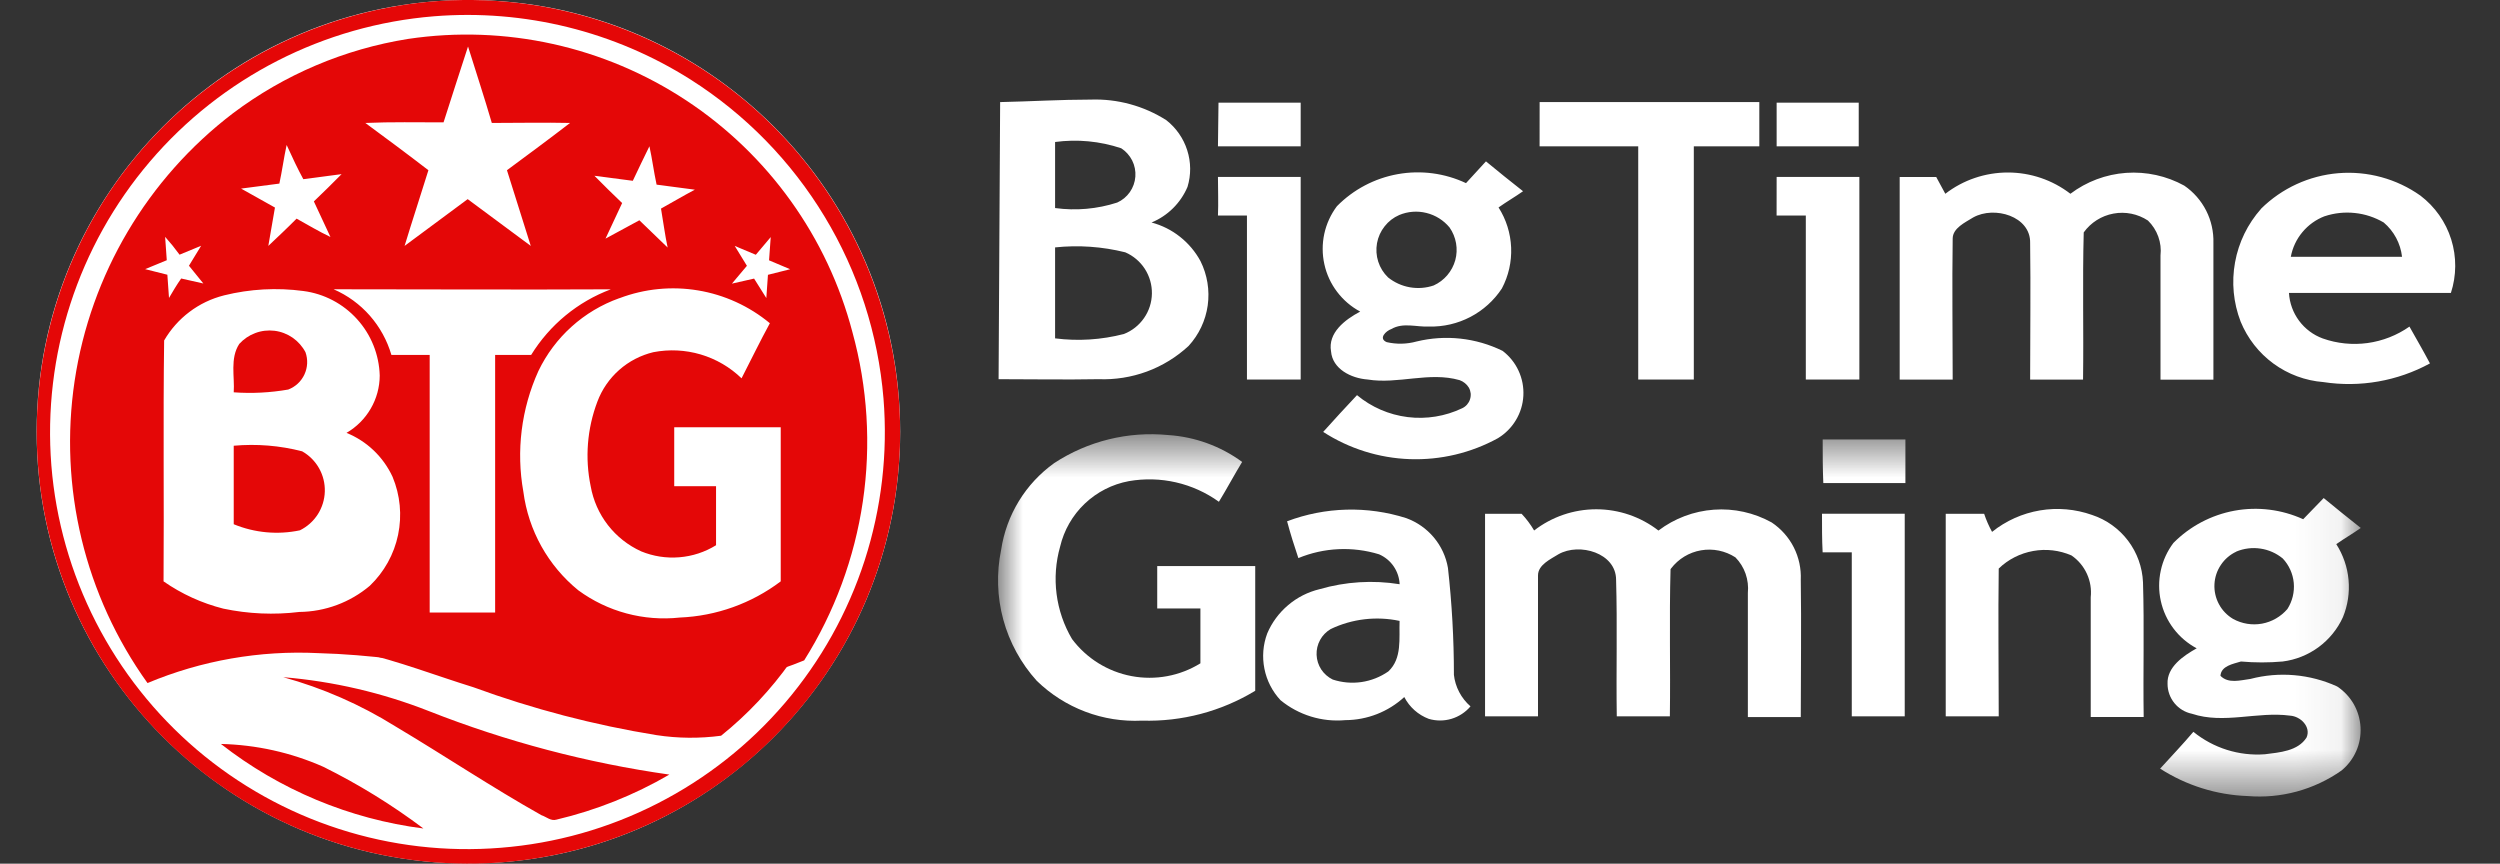 <svg width="55" height="19" viewBox="0 0 55 19" fill="none" xmlns="http://www.w3.org/2000/svg">
<rect x="0" y="0" width="55" height="19" fill="#333333" stroke="none"/>
<path d="M10.305 18.998C15.551 18.998 19.804 14.745 19.804 9.499C19.804 4.253 15.551 0 10.305 0C5.059 0 0.806 4.253 0.806 9.499C0.806 14.745 5.059 18.998 10.305 18.998Z" fill="white"/>
<path d="M9.478 0.035C11.99 -0.181 14.485 0.608 16.415 2.231C18.344 3.853 19.551 6.175 19.768 8.687C19.9 10.214 19.661 11.751 19.07 13.166C18.479 14.58 17.555 15.831 16.376 16.811C14.712 18.19 12.628 18.962 10.468 18.999C8.307 19.035 6.198 18.336 4.488 17.014C3.501 16.249 2.675 15.297 2.056 14.212C1.437 13.128 1.038 11.932 0.882 10.693C0.726 9.454 0.815 8.197 1.145 6.992C1.474 5.788 2.038 4.66 2.804 3.674C3.608 2.642 4.615 1.787 5.763 1.161C6.911 0.535 8.176 0.152 9.478 0.035ZM9.551 0.358C7.125 0.554 4.875 1.704 3.296 3.557C1.717 5.41 0.938 7.814 1.13 10.241C1.227 11.442 1.56 12.613 2.109 13.685C2.658 14.758 3.413 15.712 4.331 16.494C5.249 17.274 6.312 17.867 7.459 18.237C8.606 18.608 9.815 18.748 11.016 18.651C12.219 18.556 13.39 18.226 14.464 17.677C15.539 17.129 16.494 16.375 17.276 15.457C18.058 14.539 18.652 13.476 19.023 12.328C19.393 11.18 19.534 9.971 19.437 8.769C19.32 7.352 18.877 5.981 18.141 4.765C17.406 3.548 16.399 2.517 15.199 1.754C13.518 0.688 11.536 0.199 9.551 0.358Z" fill="#E40707"/>
<path d="M8.98 0.856C11.117 0.538 13.297 1.021 15.1 2.211C16.904 3.402 18.205 5.216 18.753 7.306C19.087 8.518 19.166 9.786 18.983 11.029C18.8 12.272 18.36 13.464 17.692 14.528C16.429 15.047 15.061 15.257 13.701 15.14C11.456 15.03 9.26 14.43 7.003 14.369C5.716 14.305 4.433 14.53 3.245 15.027C1.866 13.104 1.291 10.719 1.642 8.379C1.993 6.039 3.242 3.928 5.124 2.493C6.256 1.641 7.58 1.079 8.98 0.856ZM10.295 1.028C10.112 1.579 9.941 2.13 9.758 2.692C9.184 2.692 8.611 2.68 8.037 2.705C8.501 3.047 8.964 3.39 9.425 3.745C9.254 4.296 9.072 4.847 8.901 5.41L10.289 4.381L11.677 5.41C11.506 4.859 11.324 4.296 11.153 3.745C11.617 3.402 12.08 3.06 12.541 2.705C11.967 2.692 11.394 2.705 10.82 2.705C10.652 2.129 10.469 1.578 10.298 1.027L10.295 1.028ZM6.305 3.194C6.244 3.475 6.207 3.757 6.146 4.039L5.304 4.149L6.049 4.566C6 4.847 5.951 5.141 5.903 5.41C6.11 5.214 6.318 5.019 6.525 4.81C6.769 4.945 7.013 5.092 7.27 5.214C7.148 4.957 7.026 4.688 6.905 4.431C7.112 4.235 7.32 4.027 7.515 3.831L6.673 3.942C6.552 3.72 6.43 3.463 6.308 3.193L6.305 3.194ZM13.918 3.977L13.077 3.867C13.284 4.075 13.479 4.271 13.687 4.467C13.565 4.724 13.443 4.993 13.321 5.25L14.066 4.846C14.274 5.042 14.481 5.25 14.688 5.446C14.628 5.165 14.591 4.871 14.542 4.589C14.786 4.455 15.03 4.308 15.287 4.173L14.445 4.062C14.384 3.781 14.347 3.487 14.287 3.218C14.166 3.463 14.044 3.72 13.922 3.977L13.918 3.977ZM3.633 5.214L3.669 5.725L3.193 5.921L3.682 6.044L3.718 6.555C3.804 6.409 3.889 6.263 3.986 6.127L4.474 6.237L4.157 5.846L4.425 5.407L3.95 5.603C3.852 5.468 3.747 5.338 3.635 5.213L3.633 5.214ZM16.628 5.605L16.164 5.41L16.432 5.848C16.322 5.982 16.213 6.105 16.102 6.24L16.59 6.129L16.859 6.557L16.895 6.046L17.383 5.923L16.919 5.727L16.956 5.216L16.628 5.605ZM4.926 6.499C4.652 6.568 4.394 6.691 4.168 6.862C3.942 7.032 3.753 7.246 3.611 7.49C3.587 9.253 3.611 11.015 3.598 12.79C3.997 13.068 4.442 13.271 4.913 13.39C5.463 13.506 6.028 13.531 6.585 13.463C7.153 13.457 7.701 13.254 8.135 12.888C8.451 12.586 8.669 12.195 8.758 11.766C8.847 11.338 8.805 10.893 8.636 10.489C8.432 10.05 8.071 9.705 7.623 9.523C7.844 9.395 8.028 9.211 8.156 8.99C8.285 8.769 8.353 8.518 8.354 8.262C8.341 7.803 8.165 7.363 7.856 7.022C7.548 6.681 7.129 6.461 6.673 6.402C6.091 6.324 5.499 6.357 4.929 6.498L4.926 6.499ZM7.341 6.365C7.646 6.497 7.918 6.696 8.137 6.945C8.356 7.195 8.518 7.49 8.611 7.809H9.453V13.476H10.893V7.809H11.685C12.094 7.146 12.71 6.638 13.439 6.365C11.409 6.376 9.371 6.364 7.345 6.364L7.341 6.365ZM13.625 6.56C12.843 6.839 12.203 7.415 11.844 8.164C11.468 8.995 11.353 9.921 11.514 10.819C11.625 11.669 12.057 12.445 12.722 12.986C13.365 13.458 14.162 13.672 14.955 13.586C15.759 13.553 16.534 13.275 17.176 12.79V9.4H14.833V10.697H15.753V11.995C15.509 12.146 15.232 12.237 14.946 12.26C14.659 12.284 14.372 12.239 14.106 12.13C13.818 11.999 13.567 11.801 13.373 11.551C13.18 11.302 13.05 11.008 12.995 10.697C12.866 10.076 12.917 9.431 13.142 8.837C13.242 8.569 13.407 8.329 13.622 8.139C13.837 7.949 14.095 7.815 14.374 7.748C14.72 7.681 15.077 7.698 15.415 7.798C15.752 7.898 16.061 8.078 16.314 8.323C16.522 7.919 16.717 7.515 16.937 7.111C16.483 6.735 15.938 6.486 15.357 6.389C14.776 6.292 14.18 6.351 13.629 6.56H13.625Z" fill="#E40707"/>
<path d="M5.264 7.566C5.361 7.459 5.482 7.377 5.617 7.327C5.752 7.276 5.897 7.26 6.04 7.277C6.184 7.295 6.32 7.348 6.439 7.43C6.557 7.513 6.654 7.622 6.721 7.75C6.777 7.909 6.769 8.084 6.698 8.237C6.627 8.391 6.499 8.51 6.341 8.57C5.945 8.639 5.543 8.66 5.142 8.631C5.166 8.289 5.056 7.884 5.264 7.566ZM5.142 9.806C5.647 9.761 6.156 9.802 6.647 9.929C6.803 10.017 6.931 10.146 7.019 10.301C7.107 10.457 7.151 10.634 7.146 10.813C7.141 10.992 7.087 11.165 6.991 11.316C6.894 11.467 6.758 11.588 6.598 11.667C6.11 11.77 5.602 11.723 5.142 11.533V9.806ZM7.908 14.347C10.465 14.604 13.012 15.302 15.595 14.996C16.212 14.934 16.817 14.787 17.394 14.558C16.962 15.169 16.447 15.717 15.864 16.186C15.392 16.249 14.914 16.245 14.444 16.173C13.071 15.951 11.723 15.598 10.417 15.12C9.585 14.862 8.765 14.543 7.908 14.347ZM6.231 14.898C7.331 14.989 8.411 15.241 9.438 15.645C11.14 16.315 12.915 16.784 14.726 17.041C13.951 17.492 13.114 17.826 12.242 18.032C12.119 18.069 12.022 17.971 11.911 17.934C10.822 17.322 9.781 16.625 8.692 15.976C7.928 15.5 7.099 15.137 6.231 14.898ZM4.86 16.367C5.637 16.385 6.402 16.555 7.112 16.869C7.887 17.253 8.624 17.707 9.315 18.227C7.69 18.019 6.151 17.376 4.86 16.367Z" fill="#E40707"/>
<path d="M32.691 3.55C32.954 3.769 33.23 3.988 33.507 4.207C33.332 4.331 33.142 4.44 32.968 4.564C33.137 4.828 33.232 5.132 33.245 5.446C33.258 5.759 33.188 6.07 33.041 6.347C32.867 6.611 32.629 6.826 32.348 6.973C32.068 7.119 31.755 7.192 31.439 7.184C31.162 7.198 30.871 7.088 30.609 7.239C30.493 7.28 30.317 7.445 30.507 7.527C30.724 7.577 30.95 7.572 31.164 7.513C31.8 7.358 32.47 7.431 33.057 7.719C33.208 7.834 33.329 7.984 33.408 8.156C33.488 8.328 33.524 8.517 33.514 8.706C33.504 8.896 33.448 9.08 33.35 9.242C33.253 9.405 33.117 9.541 32.955 9.64C32.361 9.966 31.691 10.125 31.014 10.101C30.337 10.077 29.679 9.87 29.11 9.502C29.358 9.228 29.606 8.954 29.854 8.693C30.171 8.957 30.558 9.125 30.969 9.176C31.38 9.227 31.796 9.159 32.169 8.981C32.209 8.962 32.245 8.935 32.275 8.901C32.304 8.867 32.327 8.828 32.34 8.786C32.354 8.743 32.359 8.699 32.355 8.654C32.35 8.61 32.337 8.567 32.315 8.528C32.268 8.451 32.196 8.393 32.111 8.363C31.441 8.171 30.757 8.459 30.087 8.349C29.721 8.322 29.315 8.116 29.283 7.732C29.21 7.321 29.589 7.032 29.924 6.855C29.725 6.748 29.552 6.6 29.416 6.42C29.28 6.241 29.184 6.034 29.136 5.813C29.087 5.593 29.087 5.365 29.134 5.145C29.182 4.924 29.277 4.717 29.412 4.537C29.775 4.168 30.243 3.922 30.751 3.831C31.26 3.74 31.785 3.809 32.252 4.029L32.691 3.55ZM30.784 4.73C30.657 4.785 30.547 4.87 30.462 4.979C30.376 5.087 30.319 5.214 30.294 5.35C30.27 5.485 30.279 5.625 30.321 5.756C30.363 5.887 30.437 6.006 30.536 6.102C30.675 6.214 30.84 6.289 31.015 6.32C31.191 6.351 31.372 6.338 31.541 6.28C31.656 6.228 31.758 6.151 31.84 6.055C31.922 5.959 31.982 5.846 32.016 5.724C32.049 5.603 32.055 5.475 32.033 5.35C32.011 5.226 31.963 5.108 31.89 5.004C31.759 4.846 31.581 4.734 31.382 4.685C31.183 4.635 30.973 4.651 30.784 4.73ZM42.797 4.263C43.191 3.959 43.675 3.795 44.173 3.795C44.671 3.795 45.154 3.959 45.549 4.263C45.905 3.994 46.331 3.835 46.775 3.803C47.22 3.772 47.664 3.869 48.054 4.084C48.258 4.224 48.424 4.413 48.536 4.634C48.648 4.854 48.702 5.1 48.695 5.347V8.352H47.531V5.621C47.547 5.48 47.53 5.338 47.482 5.205C47.434 5.071 47.356 4.951 47.255 4.852C47.031 4.705 46.759 4.65 46.496 4.699C46.233 4.747 45.998 4.896 45.842 5.113C45.813 6.197 45.842 7.267 45.827 8.351H44.663C44.663 7.349 44.677 6.348 44.663 5.346C44.677 4.757 43.877 4.523 43.41 4.784C43.236 4.893 42.959 5.017 42.959 5.25C42.944 6.279 42.959 7.308 42.959 8.351H41.793V3.894H42.597L42.797 4.263ZM49.743 4.592C50.201 4.14 50.803 3.863 51.444 3.81C52.086 3.758 52.725 3.932 53.25 4.304C53.57 4.548 53.807 4.884 53.927 5.268C54.047 5.651 54.044 6.062 53.92 6.444H50.357C50.37 6.666 50.447 6.878 50.579 7.056C50.711 7.234 50.892 7.37 51.1 7.446C51.416 7.558 51.754 7.592 52.085 7.547C52.417 7.501 52.733 7.378 53.008 7.185C53.154 7.446 53.314 7.72 53.459 7.995C52.744 8.385 51.92 8.529 51.115 8.406C50.718 8.375 50.337 8.234 50.016 7.999C49.695 7.764 49.445 7.444 49.294 7.076C49.134 6.66 49.091 6.209 49.171 5.771C49.25 5.332 49.449 4.925 49.745 4.592H49.743ZM51.141 4.757C50.951 4.83 50.784 4.95 50.654 5.106C50.523 5.262 50.435 5.449 50.398 5.649H52.845C52.811 5.355 52.667 5.086 52.442 4.895C52.247 4.781 52.031 4.709 51.807 4.686C51.583 4.662 51.357 4.686 51.143 4.757H51.141ZM26.795 3.892H28.615V8.349H27.433V4.741H26.795C26.807 4.469 26.795 4.181 26.795 3.892ZM39.086 3.892H40.906V8.349H39.728V4.741H39.085L39.086 3.892ZM22.003 2.246C22.673 2.232 23.328 2.191 23.999 2.191C24.585 2.171 25.164 2.329 25.659 2.644C25.875 2.813 26.036 3.044 26.119 3.306C26.203 3.568 26.205 3.849 26.125 4.112C25.974 4.467 25.69 4.748 25.334 4.895C25.562 4.956 25.775 5.062 25.96 5.209C26.145 5.355 26.299 5.538 26.411 5.745C26.561 6.046 26.616 6.386 26.57 6.719C26.523 7.052 26.376 7.363 26.149 7.611C25.883 7.857 25.571 8.049 25.231 8.174C24.891 8.299 24.53 8.356 24.168 8.342C23.437 8.356 22.697 8.342 21.969 8.342L22.003 2.246ZM23.212 3.123V4.577C23.671 4.64 24.138 4.599 24.579 4.456C24.691 4.406 24.787 4.326 24.857 4.226C24.927 4.125 24.969 4.008 24.978 3.885C24.987 3.763 24.963 3.641 24.908 3.531C24.853 3.422 24.77 3.329 24.667 3.262C24.198 3.105 23.7 3.058 23.21 3.124L23.212 3.123ZM23.212 5.441V7.444C23.718 7.509 24.232 7.476 24.726 7.348C24.905 7.278 25.059 7.156 25.169 6.997C25.279 6.839 25.339 6.652 25.342 6.459C25.345 6.267 25.291 6.078 25.187 5.916C25.082 5.754 24.932 5.627 24.756 5.551C24.251 5.425 23.728 5.388 23.21 5.443L23.212 5.441ZM26.809 2.258H28.615V3.219H26.795C26.795 2.904 26.807 2.576 26.807 2.26L26.809 2.258ZM33.872 2.245H38.705V3.219H37.264V8.35H36.041V3.219H33.871L33.872 2.245ZM39.086 3.219V2.258H40.892V3.219H39.086Z" fill="white"/>
<mask id="mask0_33172_75340" style="mask-type:luminance" maskUnits="userSpaceOnUse" x="21" y="9" width="31" height="9">
<path d="M51.939 9.562H21.972V17.519H51.939V9.562Z" fill="white"/>
</mask>
<g mask="url(#mask0_33172_75340)">
<path d="M51.415 15.101C50.817 14.829 50.143 14.77 49.507 14.937C49.288 14.965 49.026 15.047 48.85 14.868C48.864 14.649 49.127 14.607 49.301 14.553C49.606 14.58 49.914 14.58 50.219 14.553C50.505 14.517 50.776 14.408 51.008 14.238C51.24 14.067 51.425 13.84 51.544 13.579C51.651 13.319 51.694 13.037 51.668 12.757C51.643 12.477 51.55 12.208 51.398 11.971C51.573 11.848 51.764 11.738 51.937 11.615C51.66 11.395 51.384 11.176 51.121 10.957L50.67 11.423C50.198 11.208 49.671 11.142 49.16 11.235C48.65 11.329 48.18 11.576 47.815 11.945C47.679 12.125 47.584 12.333 47.537 12.553C47.489 12.773 47.489 13.002 47.538 13.222C47.586 13.442 47.682 13.649 47.818 13.829C47.954 14.009 48.128 14.157 48.327 14.263C48.034 14.428 47.669 14.675 47.686 15.045C47.686 15.2 47.74 15.35 47.838 15.47C47.936 15.59 48.072 15.672 48.224 15.703C48.923 15.936 49.666 15.648 50.38 15.744C50.613 15.758 50.846 15.991 50.745 16.224C50.556 16.526 50.148 16.553 49.827 16.594C49.259 16.636 48.697 16.459 48.254 16.1C48.021 16.375 47.773 16.635 47.523 16.91C48.098 17.28 48.763 17.489 49.446 17.513C50.18 17.574 50.911 17.375 51.514 16.951C51.654 16.836 51.764 16.69 51.837 16.525C51.91 16.359 51.942 16.179 51.932 15.999C51.922 15.818 51.87 15.643 51.78 15.486C51.689 15.33 51.563 15.197 51.411 15.098M49.197 12.135C49.366 12.065 49.55 12.042 49.73 12.069C49.91 12.095 50.08 12.171 50.22 12.286C50.359 12.433 50.444 12.623 50.463 12.824C50.481 13.026 50.432 13.227 50.323 13.398C50.179 13.566 49.982 13.68 49.765 13.72C49.547 13.76 49.323 13.723 49.129 13.617C48.997 13.539 48.889 13.427 48.817 13.292C48.745 13.158 48.71 13.006 48.718 12.854C48.725 12.701 48.774 12.554 48.86 12.427C48.945 12.3 49.063 12.199 49.202 12.135" fill="white"/>
<path d="M31.986 14.842C31.986 14.058 31.942 13.274 31.855 12.495C31.813 12.248 31.706 12.016 31.544 11.823C31.383 11.631 31.174 11.485 30.938 11.399C30.081 11.126 29.157 11.151 28.316 11.468C28.389 11.743 28.476 12.017 28.564 12.278C29.128 12.045 29.756 12.016 30.34 12.195C30.47 12.252 30.581 12.343 30.66 12.459C30.74 12.575 30.786 12.712 30.792 12.853C30.204 12.758 29.602 12.796 29.03 12.962C28.775 13.024 28.538 13.143 28.339 13.313C28.139 13.482 27.981 13.695 27.879 13.936C27.786 14.184 27.765 14.453 27.817 14.712C27.868 14.971 27.991 15.211 28.171 15.404C28.571 15.732 29.083 15.89 29.598 15.843C30.078 15.841 30.541 15.66 30.894 15.335C31.008 15.556 31.2 15.727 31.433 15.815C31.596 15.863 31.77 15.863 31.933 15.814C32.096 15.765 32.241 15.67 32.351 15.54C32.145 15.361 32.014 15.111 31.985 14.84M30.544 14.771C30.367 14.894 30.165 14.974 29.953 15.005C29.741 15.036 29.524 15.017 29.32 14.95C29.218 14.9 29.13 14.823 29.067 14.728C29.005 14.632 28.969 14.521 28.965 14.407C28.96 14.293 28.987 14.18 29.042 14.079C29.097 13.979 29.178 13.896 29.277 13.838C29.748 13.614 30.281 13.551 30.791 13.66C30.777 14.044 30.85 14.484 30.544 14.771Z" fill="white"/>
<path d="M33.749 11.672C34.14 11.369 34.622 11.204 35.118 11.204C35.613 11.204 36.095 11.369 36.486 11.672C36.84 11.404 37.263 11.245 37.705 11.213C38.147 11.181 38.589 11.279 38.977 11.494C39.183 11.632 39.351 11.82 39.463 12.041C39.575 12.262 39.628 12.509 39.617 12.757C39.632 13.758 39.617 14.759 39.617 15.775H38.453V13.044C38.467 12.901 38.45 12.758 38.403 12.622C38.356 12.487 38.279 12.364 38.179 12.262C37.955 12.117 37.685 12.062 37.423 12.107C37.16 12.152 36.925 12.295 36.763 12.507L36.752 12.522C36.722 13.606 36.752 14.676 36.737 15.76H35.569C35.554 14.758 35.583 13.757 35.554 12.755C35.554 12.166 34.75 11.932 34.287 12.193C34.112 12.302 33.836 12.426 33.836 12.659V15.76H32.671V11.303H33.475C33.581 11.415 33.674 11.54 33.752 11.673" fill="white"/>
<path d="M43.827 11.7C44.132 11.456 44.494 11.294 44.879 11.229C45.263 11.164 45.658 11.199 46.026 11.329C46.341 11.433 46.617 11.631 46.817 11.895C47.017 12.16 47.132 12.479 47.146 12.811C47.176 13.799 47.146 14.784 47.161 15.774H45.996V13.14C46.015 12.963 45.986 12.784 45.911 12.622C45.837 12.46 45.72 12.321 45.573 12.22C45.308 12.105 45.014 12.07 44.729 12.122C44.444 12.173 44.18 12.307 43.972 12.508C43.957 13.592 43.972 14.676 43.972 15.76H42.806V11.303H43.651C43.697 11.441 43.755 11.574 43.825 11.701" fill="white"/>
<path d="M40.084 11.302H41.904V15.759H40.739V12.152H40.098C40.083 11.864 40.084 11.59 40.084 11.302Z" fill="white"/>
<path d="M23.191 10.189C23.932 9.703 24.817 9.485 25.699 9.571C26.287 9.609 26.852 9.814 27.327 10.162C27.152 10.45 26.992 10.751 26.816 11.039C26.532 10.835 26.212 10.69 25.872 10.612C25.532 10.534 25.18 10.525 24.836 10.585C24.471 10.652 24.133 10.825 23.864 11.081C23.595 11.337 23.407 11.666 23.322 12.028C23.226 12.367 23.2 12.721 23.245 13.07C23.29 13.419 23.405 13.755 23.584 14.058C23.903 14.484 24.37 14.775 24.893 14.874C25.416 14.973 25.957 14.873 26.409 14.593V13.386H25.459V12.453H27.615V15.197C26.866 15.652 26.001 15.88 25.125 15.854C24.699 15.875 24.274 15.808 23.876 15.657C23.477 15.506 23.114 15.275 22.809 14.978C22.461 14.593 22.208 14.131 22.072 13.631C21.936 13.13 21.92 12.604 22.025 12.096C22.082 11.716 22.215 11.352 22.415 11.024C22.615 10.697 22.879 10.413 23.191 10.189Z" fill="white"/>
<path d="M40.099 9.668H41.919V10.628H40.113C40.099 10.313 40.099 9.98 40.099 9.668Z" fill="white"/>
</g>
</svg>
